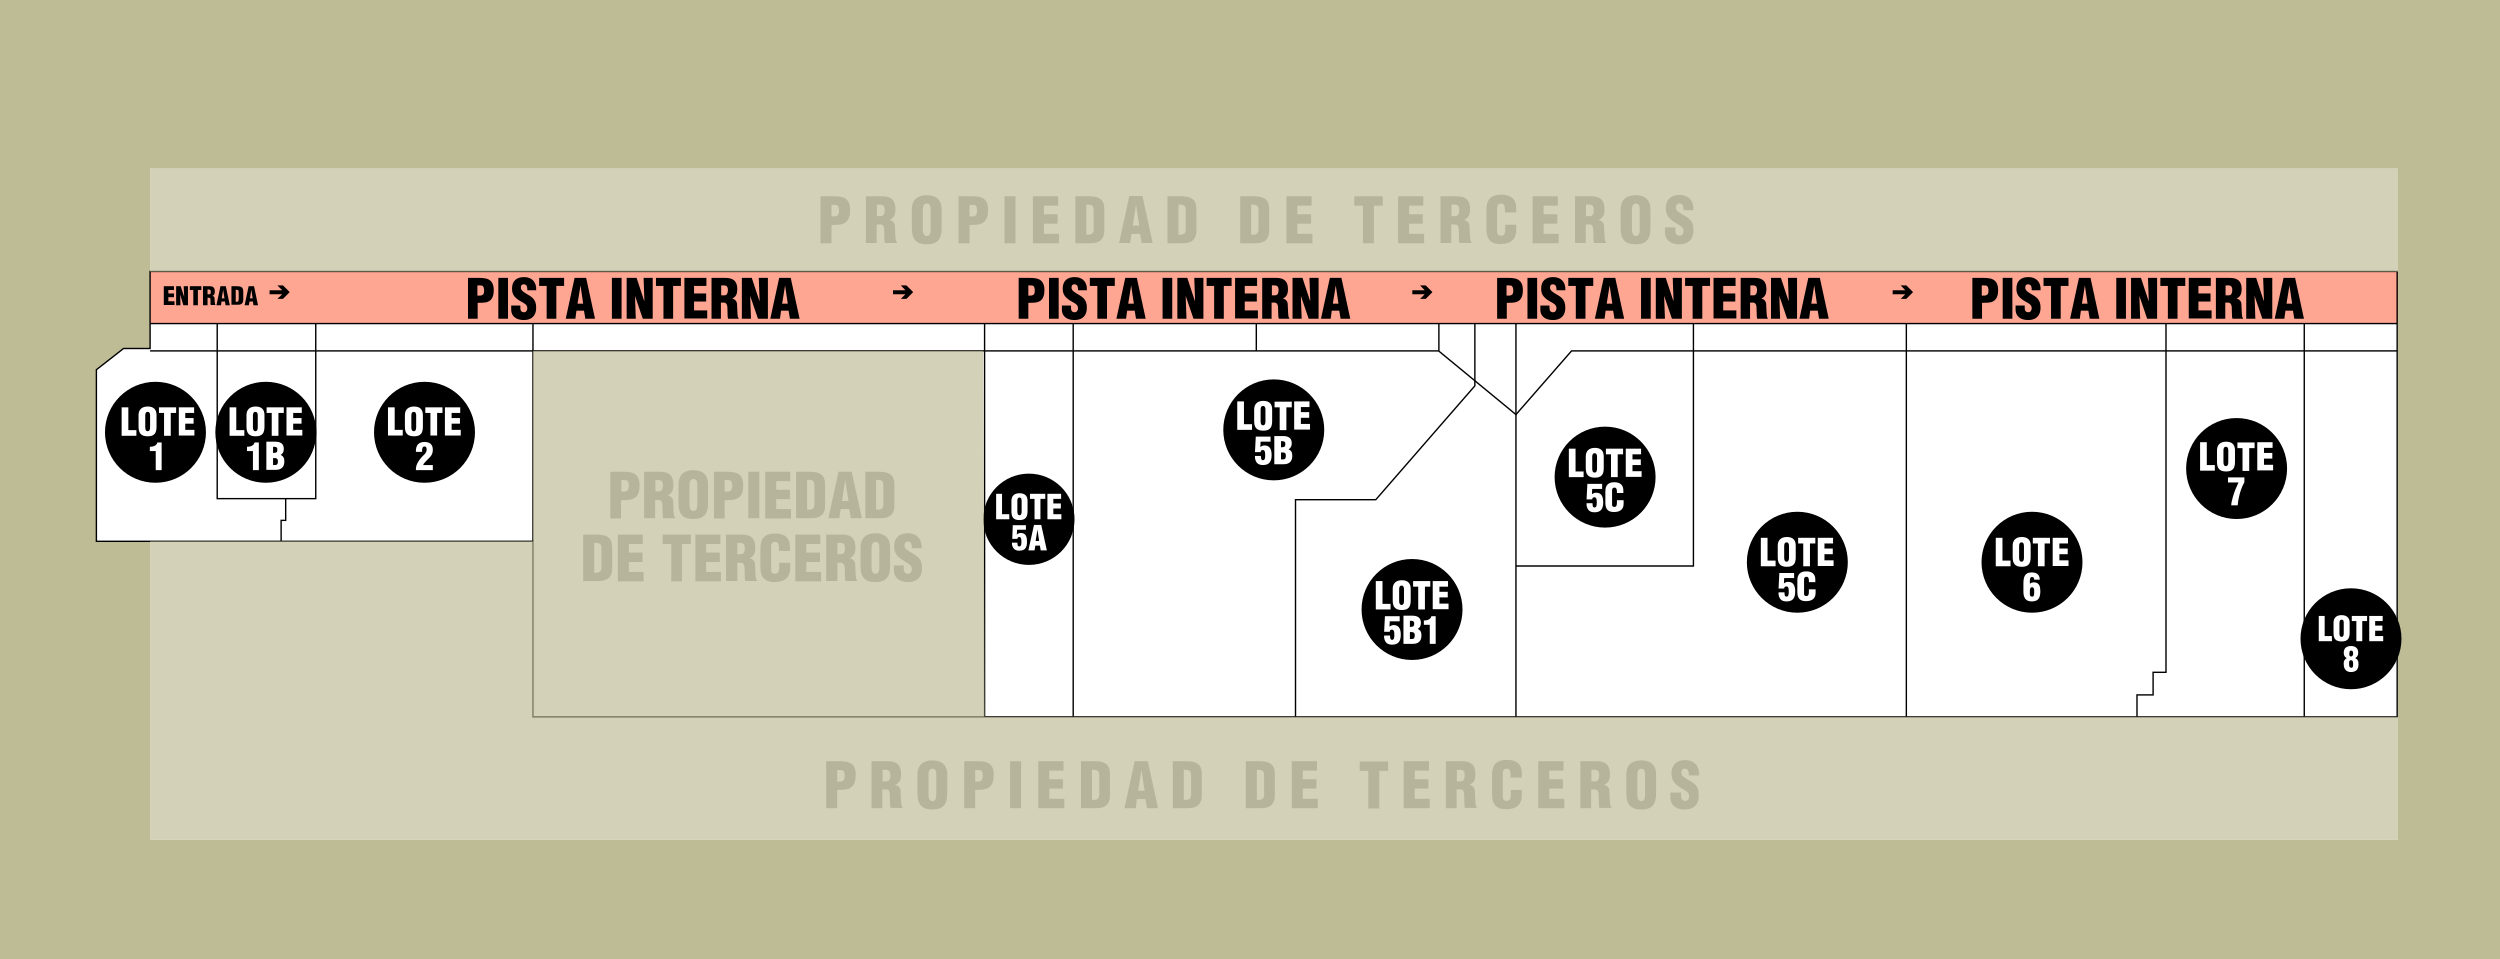 <svg xmlns="http://www.w3.org/2000/svg" xml:space="preserve" id="Capa_1" x="0" y="0" style="enable-background:new 0 0 931.1 357.2" version="1.1" viewBox="0 0 931.1 357.2"><style>.st1{fill:#fff}.st4{fill:none;stroke:#000;stroke-width:.525;stroke-miterlimit:10}.st5{opacity:.67;fill:#bdbc95}</style><path d="M0 0h931.1v357.2H0z" style="fill:#bdbc95"/><path d="M55.9 62.8v67H46l-10.1 7.9v63.9h20v111.2h837.2v-250z" class="st1"/><path d="M55.9 101.1h837.2v19.3H55.9z" style="opacity:.77;fill:#ff8c72"/><path d="M305.6 90.5V73.1h4.9c1.6 0 3.9.1 5 1.4 1 1.1 1.1 2.4 1.1 3.8 0 1.9-.4 4-2.3 4.9-1.4.7-3.1.5-4.6.6v6.8h-4.1zm4.1-9.9c.8 0 1.7.1 2.3-.4.4-.5.5-1.2.5-1.8 0-.7-.1-1.7-.8-2-.4-.1-1-.1-1.6-.1h-.4v4.3zm16.9 9.9h-4.1V73.1h6c3.4 0 5 1.4 5 4.8 0 1.9-.4 3.2-2.2 4 1.1.3 2 1 2 2.3.1 1.4.1 4.4.4 5.5.1.2.2.4.4.6v.2h-4.5c-.1-.3-.2-.7-.2-1-.1-1.5 0-3-.1-4.1-.1-1.1-.4-1.8-1.4-1.8h-1.4v6.9zm0-10h1.4c1.2 0 1.5-1.1 1.5-2.2 0-2.1-.9-2.2-2.9-2.1v4.3zm24.1 4.5c0 3.9-1.4 6-5.5 6s-5.6-2-5.6-6v-7.1c0-3.4 2-5.2 5.6-5.2 3.6 0 5.5 1.9 5.5 5.2V85zm-4.1-6.8c0-1.1-.1-2.4-1.4-2.4-1.3 0-1.5 1.3-1.5 2.4v7.2c0 1 .2 2.5 1.5 2.5s1.4-1.5 1.4-2.5v-7.2zM357 90.5V73.1h4.9c1.6 0 3.9.1 5 1.4 1 1.1 1.1 2.4 1.1 3.8 0 1.9-.4 4-2.3 4.9-1.4.7-3.1.5-4.6.6v6.8H357zm4.1-9.9c.8 0 1.7.1 2.3-.4.4-.5.5-1.2.5-1.8 0-.7-.1-1.7-.8-2-.4-.1-1-.1-1.6-.1h-.4v4.3zm13 9.9V73.1h4.1v17.5h-4.1zm10.6 0V73.1h9.4v3.5h-5.3v3.2h5.1v3.5h-5.1v3.8h5.6v3.5h-9.7zm15.8 0V73.1h4.4c1.5 0 3.3 0 4.6.8 1.6.9 1.8 2.6 1.8 4.3V86c0 1.7-.6 3-1.7 3.8-1.1.7-2.4.8-3.6.8h-5.5zm4.1-3.1c2.7.2 2.8-.9 2.7-3.3v-5.7c0-2-.7-2.2-2.7-2.2v11.2zm12.2 3.1 3.8-17.5h4.9l3.8 17.5h-4.1l-.6-3.4h-3.2l-.5 3.4h-4.1zm6.3-14.3-1.2 7.8h2.4l-1.2-7.8zm11.7 14.3V73.1h4.4c1.5 0 3.3 0 4.6.8 1.6.9 1.8 2.6 1.8 4.3V86c0 1.7-.6 3-1.7 3.8-1.1.7-2.4.8-3.6.8h-5.5zm4.1-3.1c2.7.2 2.8-.9 2.7-3.3v-5.7c0-2-.7-2.2-2.7-2.2v11.2zm23 3.1V73.1h4.4c1.5 0 3.3 0 4.6.8 1.6.9 1.8 2.6 1.8 4.3V86c0 1.7-.6 3-1.7 3.8-1.1.7-2.4.8-3.6.8h-5.5zm4.1-3.1c2.7.2 2.8-.9 2.7-3.3v-5.7c0-2-.7-2.2-2.7-2.2v11.2zm13.1 3.1V73.1h9.4v3.5h-5.3v3.2h5.1v3.5h-5.1v3.8h5.6v3.5h-9.7zm25.2-17.4H515v3.5h-3.3v14h-4.1v-14h-3.2v-3.5zm16.4 17.4V73.1h9.4v3.5h-5.3v3.2h5.1v3.5h-5.1v3.8h5.6v3.5h-9.7zm19.9 0h-4.1V73.1h6c3.4 0 5 1.4 5 4.8 0 1.9-.4 3.2-2.2 4 1.1.3 2 1 2 2.3.1 1.4.1 4.4.4 5.5.1.2.2.4.4.6v.2h-4.5c-.1-.3-.2-.7-.2-1-.1-1.5 0-3-.1-4.1-.1-1.1-.4-1.8-1.4-1.8h-1.4v6.9zm0-10h1.4c1.2 0 1.5-1.1 1.5-2.2 0-2.1-.9-2.2-2.9-2.1v4.3zm19.9-1.3v-1.1c0-1.5-.5-2.3-1.3-2.3-1.3 0-1.6.7-1.6 1.8v8.6c0 1 .4 1.6 1.5 1.6 1.4 0 1.5-1.4 1.5-2.5v-1.6h4.1v2.1c0 3-1.7 5.1-5.9 5.1-3.8 0-5.2-2-5.2-5.6v-7.2c0-3.8 1.7-5.6 5.5-5.6 3.5 0 5.6 1.5 5.6 5.1v1.5h-4.2zm10.3 11.3V73.1h9.4v3.5h-5.3v3.2h5.1v3.5h-5.1v3.8h5.6v3.5h-9.7zm19.9 0h-4.1V73.1h6c3.4 0 5 1.4 5 4.8 0 1.9-.4 3.2-2.2 4 1.1.3 2 1 2 2.3.1 1.4.1 4.4.4 5.5.1.2.2.4.4.6v.2h-4.5c-.1-.3-.2-.7-.2-1-.1-1.5 0-3-.1-4.1-.1-1.1-.4-1.8-1.4-1.8h-1.4v6.9zm0-10h1.4c1.2 0 1.5-1.1 1.5-2.2 0-2.1-.9-2.2-2.9-2.1v4.3zm24 4.5c0 3.9-1.4 6-5.5 6s-5.6-2-5.6-6v-7.1c0-3.4 2-5.2 5.6-5.2 3.6 0 5.5 1.9 5.5 5.2V85zm-4-6.8c0-1.1-.1-2.4-1.4-2.4-1.3 0-1.5 1.3-1.5 2.4v7.2c0 1 .2 2.5 1.5 2.5s1.4-1.5 1.4-2.5v-7.2zm13.3 6.5v1.2c0 1 .3 1.9 1.6 1.9 1 0 1.4-.9 1.4-1.7 0-1.5-1.2-2-2.3-2.7-1.3-.7-2.3-1.4-3.1-2.3-.7-.9-1.2-2-1.2-3.5 0-3.3 2-5 5.1-5 3.6 0 5.4 2.4 5.2 5.7H627c0-1 0-2.4-1.4-2.5-.8-.1-1.3.4-1.4 1.2-.1 1 .4 1.6 1.2 2.1 1.5 1 2.9 1.6 3.8 2.5 1 .9 1.5 2 1.5 4.2 0 3.4-1.9 5.2-5.3 5.2-3.7 0-5.3-2.1-5.3-4.4v-1.9h3.9zM307.7 301v-17.5h4.9c1.6 0 3.9.1 5 1.4 1 1.1 1.1 2.4 1.1 3.8 0 1.9-.4 4-2.3 4.9-1.4.7-3.1.5-4.6.6v6.8h-4.1zm4.1-9.9c.8 0 1.7.1 2.3-.4.4-.5.5-1.2.5-1.8 0-.7-.1-1.7-.8-2-.4-.1-1-.1-1.6-.1h-.4v4.3zm16.9 9.9h-4.1v-17.5h6c3.4 0 5 1.4 5 4.8 0 1.9-.4 3.2-2.2 4 1.1.3 2 1 2 2.3.1 1.4.1 4.4.4 5.5.1.2.2.4.4.6v.2h-4.5c-.1-.3-.2-.7-.2-1-.1-1.5 0-3-.1-4.1s-.4-1.8-1.4-1.8h-1.4v7zm0-10h1.4c1.2 0 1.5-1.1 1.5-2.2 0-2.1-.9-2.2-2.9-2.1v4.3zm24.1 4.5c0 3.9-1.4 6-5.5 6s-5.6-2-5.6-6v-7.1c0-3.4 2-5.2 5.6-5.2 3.6 0 5.5 1.9 5.5 5.2v7.1zm-4.1-6.8c0-1.1-.1-2.4-1.4-2.4-1.3 0-1.5 1.3-1.5 2.4v7.2c0 1 .2 2.5 1.5 2.5s1.4-1.5 1.4-2.5v-7.2zm10.4 12.3v-17.5h4.9c1.6 0 3.9.1 5 1.4 1 1.1 1.1 2.4 1.1 3.8 0 1.9-.4 4-2.3 4.9-1.4.7-3.1.5-4.6.6v6.8h-4.1zm4.1-9.9c.8 0 1.7.1 2.3-.4.4-.5.5-1.2.5-1.8 0-.7-.1-1.7-.8-2-.4-.1-1-.1-1.6-.1h-.4v4.3zm13 9.9v-17.5h4.1V301h-4.1zm10.5 0v-17.5h9.4v3.5h-5.3v3.2h5.1v3.5h-5.1v3.8h5.6v3.5h-9.7zm15.9 0v-17.5h4.4c1.5 0 3.3 0 4.6.8 1.6.9 1.8 2.6 1.8 4.3v7.8c0 1.7-.6 3-1.7 3.8-1.1.7-2.4.8-3.6.8h-5.5zm4.1-3.1c2.7.2 2.8-.9 2.7-3.3v-5.7c0-2-.7-2.2-2.7-2.2v11.2zm12.1 3.1 3.8-17.5h4.9l3.8 17.5h-4.1l-.6-3.4h-3.2l-.4 3.4h-4.2zm6.3-14.3-1.2 7.8h2.4l-1.2-7.8zm11.7 14.3v-17.5h4.4c1.5 0 3.3 0 4.6.8 1.6.9 1.8 2.6 1.8 4.3v7.8c0 1.7-.6 3-1.7 3.8-1.1.7-2.4.8-3.6.8h-5.5zm4.1-3.1c2.7.2 2.8-.9 2.7-3.3v-5.7c0-2-.7-2.2-2.7-2.2v11.2zM464 301v-17.5h4.4c1.5 0 3.3 0 4.6.8 1.6.9 1.8 2.6 1.8 4.3v7.8c0 1.7-.6 3-1.7 3.8-1.1.7-2.4.8-3.6.8H464zm4.1-3.1c2.7.2 2.8-.9 2.7-3.3v-5.7c0-2-.7-2.2-2.7-2.2v11.2zm13 3.1v-17.5h9.4v3.5h-5.3v3.2h5.1v3.5h-5.1v3.8h5.6v3.5h-9.7zm25.3-17.4H517v3.5h-3.3v14h-4.1v-14h-3.2v-3.5zm16.4 17.4v-17.5h9.4v3.5h-5.3v3.2h5.1v3.5h-5.1v3.8h5.6v3.5h-9.7zm19.8 0h-4.1v-17.5h6c3.4 0 5 1.4 5 4.8 0 1.9-.4 3.2-2.2 4 1.1.3 2 1 2 2.3.1 1.4.1 4.4.4 5.5.1.2.2.4.4.6v.2h-4.5c-.1-.3-.2-.7-.2-1-.1-1.5 0-3-.1-4.1-.1-1.1-.4-1.8-1.4-1.8h-1.4v7zm0-10h1.4c1.2 0 1.5-1.1 1.5-2.2 0-2.1-.9-2.2-2.9-2.1v4.3zm20-1.3v-1.1c0-1.5-.5-2.3-1.3-2.3-1.3 0-1.6.7-1.6 1.8v8.6c0 1 .4 1.6 1.5 1.6 1.4 0 1.5-1.4 1.5-2.5v-1.6h4.1v2.1c0 3-1.7 5.1-5.9 5.1-3.8 0-5.2-2-5.2-5.6v-7.2c0-3.8 1.7-5.6 5.5-5.6 3.5 0 5.6 1.5 5.6 5.1v1.5h-4.2zm10.3 11.3v-17.5h9.4v3.5H577v3.2h5.1v3.5H577v3.8h5.6v3.5h-9.7zm19.8 0h-4.1v-17.5h6c3.4 0 5 1.4 5 4.8 0 1.9-.4 3.2-2.2 4 1.1.3 2 1 2 2.3.1 1.4.1 4.4.4 5.5.1.2.2.4.4.6v.2h-4.5c-.1-.3-.2-.7-.2-1-.1-1.5 0-3-.1-4.1-.1-1.1-.4-1.8-1.4-1.8h-1.4v7zm0-10h1.4c1.2 0 1.5-1.1 1.5-2.2 0-2.1-.9-2.2-2.9-2.1v4.3zm24.1 4.5c0 3.9-1.4 6-5.5 6s-5.6-2-5.6-6v-7.1c0-3.4 2-5.2 5.6-5.2s5.5 1.9 5.5 5.2v7.1zm-4.1-6.8c0-1.1-.1-2.4-1.4-2.4-1.3 0-1.5 1.3-1.5 2.4v7.2c0 1 .2 2.5 1.5 2.5s1.4-1.5 1.4-2.5v-7.2zm13.4 6.5v1.2c0 1 .3 1.9 1.6 1.9 1 0 1.4-.9 1.4-1.7 0-1.5-1.2-2-2.3-2.7-1.3-.7-2.3-1.4-3.1-2.3-.7-.9-1.2-2-1.2-3.5 0-3.3 2-5 5.1-5 3.6 0 5.4 2.4 5.2 5.7H629c0-1 0-2.4-1.4-2.5-.8-.1-1.3.4-1.4 1.2-.1 1 .4 1.6 1.2 2.1 1.5 1 2.9 1.6 3.8 2.5 1 .9 1.5 2 1.5 4.2 0 3.4-1.9 5.2-5.3 5.2-3.7 0-5.3-2.1-5.3-4.4v-1.9h4zM227.3 193v-17.3h4.8c1.6 0 3.8.1 5 1.4.9 1.1 1.1 2.4 1.1 3.8 0 1.9-.4 4-2.3 4.8-1.4.7-3.1.5-4.6.6v6.8h-4zm4.1-9.9c.8 0 1.6.1 2.3-.4.4-.5.5-1.2.5-1.8 0-.7-.1-1.7-.8-2-.4-.1-.9-.1-1.6-.1h-.4v4.3zM244 193h-4.1v-17.3h5.9c3.3 0 5 1.3 5 4.8 0 1.8-.4 3.2-2.1 4 1.1.3 1.9 1 2 2.2.1 1.4.1 4.4.4 5.5.1.2.2.4.4.6v.2H247c-.1-.3-.2-.6-.2-1-.1-1.5 0-3-.1-4-.1-1.1-.4-1.8-1.4-1.8H244v6.8zm0-10h1.4c1.2 0 1.5-1.1 1.5-2.1 0-2.1-.9-2.2-2.8-2.1v4.2zm19.7 4.4c0 3.9-1.4 5.9-5.5 5.9s-5.5-2-5.5-5.9v-7.1c0-3.3 2-5.2 5.5-5.2 3.6 0 5.5 1.8 5.5 5.2v7.1zm-4-6.7c0-1.1-.1-2.3-1.4-2.3-1.3 0-1.5 1.3-1.5 2.3v7.1c0 1 .2 2.5 1.5 2.5s1.4-1.5 1.4-2.5v-7.1zm6.2 12.3v-17.3h4.8c1.6 0 3.8.1 5 1.4.9 1.1 1.1 2.4 1.1 3.8 0 1.9-.4 4-2.3 4.8-1.4.7-3.1.5-4.6.6v6.8h-4zm4-9.9c.8 0 1.6.1 2.3-.4.4-.5.5-1.2.5-1.8 0-.7-.1-1.7-.8-2-.4-.1-.9-.1-1.6-.1h-.4v4.3zm8.8 9.9v-17.3h4.1V193h-4.1zm6.3 0v-17.3h9.3v3.5h-5.2v3.2h5.1v3.5h-5.1v3.7h5.5v3.5H285zm11.5 0v-17.3h4.4c1.5 0 3.3 0 4.6.8 1.6.9 1.8 2.6 1.8 4.3v7.7c0 1.7-.6 3-1.7 3.7-1.1.7-2.4.8-3.6.8h-5.5zm4.1-3.2c2.7.2 2.8-.9 2.7-3.2v-5.7c0-2-.7-2.2-2.7-2.2v11.1zm7.9 3.2 3.8-17.3h4.9L321 193h-4.1l-.6-3.4h-3.2l-.5 3.4h-4.1zm6.3-14.2-1.2 7.8h2.4l-1.2-7.8zm7.5 14.2v-17.3h4.4c1.5 0 3.3 0 4.6.8 1.6.9 1.8 2.6 1.8 4.3v7.7c0 1.7-.6 3-1.7 3.7-1.1.7-2.4.8-3.6.8h-5.5zm4-3.2c2.7.2 2.8-.9 2.7-3.2v-5.7c0-2-.7-2.2-2.7-2.2v11.1zm-109.1 26.6v-17.3h4.4c1.5 0 3.3 0 4.6.8 1.6.9 1.8 2.6 1.8 4.3v7.7c0 1.7-.6 3-1.7 3.7-1.1.7-2.4.8-3.6.8h-5.5zm4.1-3.1c2.7.2 2.8-.9 2.7-3.2v-5.7c0-2-.7-2.2-2.7-2.2v11.1zm8.8 3.1v-17.3h9.3v3.5h-5.2v3.2h5.1v3.5h-5.1v3.7h5.5v3.5h-9.6zm16.7-17.3h10.5v3.5H254v13.9h-4v-13.9h-3.2v-3.5zm12.2 17.3v-17.3h9.3v3.5H263v3.2h5.1v3.5H263v3.7h5.5v3.5H259zm15.5 0h-4.1v-17.3h5.9c3.3 0 5 1.3 5 4.8 0 1.8-.4 3.2-2.1 4 1.1.3 1.9 1 2 2.2.1 1.4.1 4.4.4 5.5.1.2.2.4.4.6v.2h-4.4c-.1-.3-.2-.6-.2-1-.1-1.5 0-3-.1-4-.1-1.1-.4-1.8-1.4-1.8h-1.3v6.8zm0-10h1.4c1.2 0 1.5-1.1 1.5-2.1 0-2.1-.9-2.2-2.8-2.1v4.2zm15.6-1.3V204c0-1.5-.5-2.2-1.3-2.2-1.3 0-1.6.7-1.6 1.8v8.6c0 1 .4 1.5 1.5 1.5 1.4 0 1.5-1.4 1.5-2.5v-1.6h4.1v2.1c0 3-1.7 5.1-5.9 5.1-3.7 0-5.2-2-5.2-5.5v-7.1c0-3.8 1.7-5.5 5.5-5.5 3.5 0 5.5 1.5 5.5 5v1.5h-4.1zm6.1 11.3v-17.3h9.3v3.5h-5.2v3.2h5.1v3.5h-5.1v3.7h5.5v3.5h-9.6zm15.6 0h-4.1v-17.3h5.9c3.3 0 5 1.3 5 4.8 0 1.8-.4 3.2-2.1 4 1.1.3 1.9 1 2 2.2.1 1.4.1 4.4.4 5.5.1.2.2.4.4.6v.2h-4.4c-.1-.3-.2-.6-.2-1-.1-1.5 0-3-.1-4-.1-1.1-.4-1.8-1.4-1.8h-1.3v6.8zm0-10h1.4c1.2 0 1.5-1.1 1.5-2.1 0-2.1-.9-2.2-2.8-2.1v4.2zm19.7 4.5c0 3.9-1.4 5.9-5.5 5.9s-5.5-2-5.5-5.9v-7.1c0-3.3 2-5.2 5.5-5.2s5.5 1.8 5.5 5.2v7.1zm-4-6.8c0-1.1-.1-2.3-1.4-2.3-1.3 0-1.5 1.3-1.5 2.3v7.1c0 1 .2 2.5 1.5 2.5s1.4-1.5 1.4-2.5v-7.1zm9.1 6.5v1.2c0 1 .3 1.9 1.6 1.9.9 0 1.4-.9 1.4-1.7 0-1.5-1.2-2-2.3-2.7-1.2-.7-2.3-1.4-3.1-2.3-.7-.9-1.2-1.9-1.2-3.5 0-3.3 2-4.9 5.1-4.9 3.5 0 5.3 2.4 5.2 5.6h-3.7c0-1 0-2.4-1.3-2.5-.8-.1-1.3.4-1.4 1.2-.1 1 .4 1.6 1.2 2.1 1.5 1 2.8 1.6 3.8 2.5.9.9 1.5 2 1.5 4.1 0 3.3-1.8 5.2-5.2 5.2-3.7 0-5.3-2.1-5.3-4.4v-1.8h3.7z" style="fill:#a8a8a8"/><path d="M61 113.7v-7.1h3.8v1.4h-2.1v1.3h2.1v1.4h-2.1v1.5H65v1.4h-4zm6.1-4 .1 4h-1.6v-7.1h1.7l1.3 4-.2-4H70v7.1h-1.7l-1.2-4zm3.6-3.1H75v1.4h-1.3v5.7H72V108h-1.3v-1.4zm6.6 7.1h-1.7v-7.1H78c1.4 0 2 .5 2 2 0 .8-.2 1.3-.9 1.6.5.1.8.4.8.9 0 .6.1 1.8.2 2.2 0 .1.1.2.2.2v.1h-1.8c0-.1-.1-.3-.1-.4v-1.6c0-.4-.2-.7-.6-.7h-.5v2.8zm0-4.1h.6c.5 0 .6-.4.6-.9 0-.8-.3-.9-1.2-.9v1.8zm3.3 4.1 1.5-7.1h2l1.5 7.1H84l-.2-1.4h-1.3l-.2 1.4h-1.7zm2.5-5.8-.5 3.2h1l-.5-3.2zm3.1 5.8v-7.1H88c.6 0 1.3 0 1.9.3.6.4.7 1.1.7 1.7v3.1c0 .7-.2 1.2-.7 1.5-.4.3-1 .3-1.5.3h-2.2zm1.6-1.3c1.1.1 1.1-.4 1.1-1.3v-2.3c0-.8-.3-.9-1.1-.9v4.5zm3.3 1.3 1.5-7.1h2l1.5 7.1h-1.7l-.2-1.4h-1.3l-.2 1.4h-1.6zm2.5-5.8-.5 3.2h1l-.5-3.2zm80.7 10.8v-15.2h4.2c1.4 0 3.4.1 4.4 1.3.8.9 1 2.1 1 3.3 0 1.6-.4 3.5-2 4.2-1.2.6-2.7.4-4 .5v5.9h-3.6zm3.6-8.6c.7 0 1.4.1 2-.4.4-.4.4-1 .4-1.5 0-.6-.1-1.5-.7-1.8-.3-.1-.8-.1-1.4-.1h-.4v3.8zm7.7 8.6v-15.2h3.6v15.2h-3.6zm8.2-5.1v1.1c0 .9.3 1.6 1.4 1.6.8 0 1.2-.8 1.2-1.5 0-1.3-1.1-1.8-2-2.3-1.1-.6-2-1.2-2.7-2-.7-.8-1-1.7-1-3 0-2.9 1.7-4.3 4.5-4.3 3.1 0 4.7 2.1 4.5 4.9h-3.3c0-.9 0-2.1-1.2-2.2-.7-.1-1.2.3-1.2 1-.1.9.4 1.4 1.1 1.9 1.3.9 2.5 1.4 3.3 2.2.8.8 1.3 1.8 1.3 3.6 0 2.9-1.6 4.6-4.6 4.6-3.3 0-4.7-1.8-4.7-3.8v-1.6h3.4zm7-10.1h9.3v3h-2.9v12.2h-3.6v-12.2h-2.8v-3zm9.9 15.2 3.3-15.2h4.3l3.3 15.2H218l-.5-3h-2.8l-.4 3h-3.6zm5.5-12.4-1.1 6.8h2.1l-1-6.8zm11.7 12.4v-15.2h3.6v15.2h-3.6zm8.6-8.5.3 8.5h-3.4v-15.2h3.7l2.8 8.5h.1l-.3-8.5h3.4v15.2h-3.7l-2.9-8.5zm7.8-6.7h9.3v3h-2.9v12.2h-3.6v-12.2h-2.8v-3zm10.6 15.2v-15.2h8.2v3h-4.6v2.8h4.5v3h-4.5v3.3h4.9v3h-8.5zm13.7 0H265v-15.2h5.2c2.9 0 4.4 1.2 4.4 4.2 0 1.6-.4 2.8-1.9 3.5 1 .2 1.7.9 1.8 2 .1 1.2.1 3.8.3 4.8.1.2.2.4.3.5v.2h-3.9c-.1-.3-.2-.6-.2-.9-.1-1.3 0-2.6-.1-3.5-.1-.9-.4-1.5-1.2-1.6h-1.2v6zm0-8.7h1.2c1 0 1.3-1 1.3-1.9 0-1.8-.8-1.9-2.5-1.8v3.7zm10.8.2.3 8.5h-3.4v-15.2h3.7l2.8 8.5h.1l-.3-8.5h3.4v15.2h-3.7l-2.9-8.5zm7.5 8.5 3.3-15.2h4.3l3.3 15.2h-3.6l-.5-3h-2.8l-.4 3h-3.6zm5.5-12.4-1.1 6.8h2.1l-1-6.8zm87 12.4v-15.2h4.2c1.4 0 3.4.1 4.4 1.3.8.9 1 2.1 1 3.3 0 1.6-.4 3.5-2 4.2-1.2.6-2.7.4-4 .5v5.9h-3.6zm3.6-8.6c.7 0 1.4.1 2-.4.4-.4.4-1 .4-1.5 0-.6-.1-1.5-.7-1.8-.3-.1-.8-.1-1.4-.1h-.3v3.8zm7.7 8.6v-15.2h3.6v15.2h-3.6zm8.2-5.1v1.1c0 .9.3 1.6 1.4 1.6.8 0 1.2-.8 1.2-1.5 0-1.3-1.1-1.8-2-2.3-1.1-.6-2-1.2-2.7-2-.7-.8-1-1.7-1-3 0-2.9 1.7-4.3 4.5-4.3 3.1 0 4.7 2.1 4.5 4.9h-3.3c0-.9 0-2.1-1.2-2.2-.7-.1-1.2.3-1.2 1-.1.9.4 1.4 1.1 1.9 1.3.9 2.5 1.4 3.3 2.2.8.8 1.3 1.8 1.3 3.6 0 2.9-1.6 4.6-4.6 4.6-3.3 0-4.7-1.8-4.7-3.8v-1.6h3.4zm7-10.1h9.3v3h-2.9v12.2h-3.6v-12.2h-2.8v-3zm9.9 15.2 3.3-15.2h4.3l3.3 15.2h-3.6l-.5-3h-2.8l-.4 3h-3.6zm5.5-12.4-1.1 6.8h2.1l-1-6.8zm11.7 12.4v-15.2h3.6v15.2H433zm8.6-8.5.3 8.5h-3.4v-15.2h3.7l2.8 8.5h.1l-.3-8.5h3.4v15.2h-3.7l-2.9-8.5zm7.8-6.7h9.3v3h-2.9v12.2h-3.6v-12.2h-2.8v-3zm10.6 15.2v-15.2h8.2v3h-4.6v2.8h4.5v3h-4.5v3.3h4.9v3H460zm13.7 0h-3.6v-15.2h5.2c2.9 0 4.4 1.2 4.4 4.2 0 1.6-.4 2.8-1.9 3.5 1 .2 1.7.9 1.8 2 .1 1.2.1 3.8.3 4.8.1.2.2.4.3.5v.2h-3.9c-.1-.3-.2-.6-.2-.9-.1-1.3 0-2.6-.1-3.5-.1-.9-.4-1.5-1.2-1.6h-1.2v6zm0-8.7h1.2c1 0 1.3-1 1.3-1.9 0-1.8-.8-1.9-2.5-1.8v3.7zm10.8.2.3 8.5h-3.4v-15.2h3.7l2.8 8.5h.1l-.3-8.5h3.4v15.2h-3.7l-2.9-8.5zm7.5 8.5 3.3-15.2h4.3l3.3 15.2h-3.6l-.5-3H496l-.4 3H492zm5.5-12.4-1.1 6.8h2.1l-1-6.8zm60.1 12.4v-15.2h4.2c1.4 0 3.4.1 4.4 1.3.8.9 1 2.1 1 3.3 0 1.6-.4 3.5-2 4.2-1.2.6-2.7.4-4 .5v5.9h-3.6zm3.6-8.6c.7 0 1.4.1 2-.4.4-.4.4-1 .4-1.5 0-.6-.1-1.5-.7-1.8-.3-.1-.8-.1-1.4-.1h-.4v3.8zm7.7 8.6v-15.2h3.6v15.2h-3.6zm8.2-5.1v1.1c0 .9.3 1.6 1.4 1.6.8 0 1.2-.8 1.2-1.5 0-1.3-1.1-1.8-2-2.3-1.1-.6-2-1.2-2.7-2-.7-.8-1-1.7-1-3 0-2.9 1.7-4.3 4.5-4.3 3.1 0 4.7 2.1 4.5 4.9h-3.3c0-.9 0-2.1-1.2-2.2-.7-.1-1.2.3-1.2 1-.1.9.4 1.4 1.1 1.9 1.3.9 2.5 1.4 3.3 2.2.8.8 1.3 1.8 1.3 3.6 0 2.9-1.6 4.6-4.6 4.6-3.3 0-4.7-1.8-4.7-3.8v-1.6h3.4zm7-10.1h9.3v3h-2.9v12.2h-3.6v-12.2h-2.8v-3zm9.9 15.2 3.3-15.2h4.3l3.3 15.2h-3.6l-.5-3H598l-.4 3H594zm5.5-12.4-1.1 6.8h2.1l-1-6.8zm11.7 12.4v-15.2h3.6v15.2h-3.6zm8.6-8.5.3 8.5h-3.4v-15.2h3.7l2.8 8.5h.1l-.3-8.5h3.4v15.2h-3.7l-2.9-8.5zm7.8-6.7h9.3v3H634v12.2h-3.6v-12.2h-2.8v-3zm10.6 15.2v-15.2h8.2v3h-4.6v2.8h4.5v3h-4.5v3.3h4.9v3h-8.5zm13.7 0h-3.6v-15.2h5.2c2.9 0 4.4 1.2 4.4 4.2 0 1.6-.4 2.8-1.9 3.5 1 .2 1.7.9 1.8 2 .1 1.2.1 3.8.3 4.8.1.2.2.4.3.5v.2h-3.9c-.1-.3-.2-.6-.2-.9-.1-1.3 0-2.6-.1-3.5-.1-.9-.4-1.5-1.2-1.6h-1.2v6zm0-8.7h1.2c1 0 1.3-1 1.3-1.9 0-1.8-.8-1.9-2.5-1.8v3.7zm10.8.2.3 8.5h-3.4v-15.2h3.7l2.8 8.5h.1l-.3-8.5h3.4v15.2h-3.7l-2.9-8.5zm7.5 8.5 3.3-15.2h4.3l3.3 15.2h-3.6l-.5-3h-2.8l-.4 3h-3.6zm5.5-12.4-1.1 6.8h2.1l-1-6.8zm58.9 12.4v-15.2h4.2c1.4 0 3.4.1 4.4 1.3.8.9 1 2.1 1 3.3 0 1.6-.4 3.5-2 4.2-1.2.6-2.7.4-4 .5v5.9h-3.6zm3.6-8.6c.7 0 1.4.1 2-.4.4-.4.4-1 .4-1.5 0-.6-.1-1.5-.7-1.8-.3-.1-.8-.1-1.4-.1h-.4v3.8zm7.7 8.6v-15.2h3.6v15.2h-3.6zm8.2-5.1v1.1c0 .9.3 1.6 1.4 1.6.8 0 1.2-.8 1.2-1.5 0-1.3-1.1-1.8-2-2.3-1.1-.6-2-1.2-2.7-2-.7-.8-1-1.7-1-3 0-2.9 1.7-4.3 4.5-4.3 3.1 0 4.7 2.1 4.5 4.9h-3.3c0-.9 0-2.1-1.2-2.2-.7-.1-1.2.3-1.2 1-.1.9.4 1.4 1.1 1.9 1.3.9 2.5 1.4 3.3 2.2.8.8 1.3 1.8 1.3 3.6 0 2.9-1.6 4.6-4.6 4.6-3.3 0-4.7-1.8-4.7-3.8v-1.6h3.4zm7-10.1h9.3v3h-2.9v12.2h-3.6v-12.2h-2.8v-3zm9.9 15.2 3.3-15.2h4.3l3.3 15.2h-3.6l-.5-3H775l-.4 3H771zm5.5-12.4-1.1 6.8h2.1l-1-6.8zm11.7 12.4v-15.2h3.6v15.2h-3.6zm8.6-8.5.3 8.5h-3.4v-15.2h3.7l2.8 8.5h.1l-.3-8.5h3.4v15.2h-3.7l-2.9-8.5zm7.8-6.7h9.3v3H811v12.2h-3.6v-12.2h-2.8v-3zm10.6 15.2v-15.2h8.2v3h-4.6v2.8h4.5v3h-4.5v3.3h4.9v3h-8.5zm13.7 0h-3.6v-15.2h5.2c2.9 0 4.4 1.2 4.4 4.2 0 1.6-.4 2.8-1.9 3.5 1 .2 1.7.9 1.8 2 .1 1.2.1 3.8.3 4.8.1.2.2.4.3.5v.2h-3.9c-.1-.3-.2-.6-.2-.9-.1-1.3 0-2.6-.1-3.5-.1-.9-.4-1.5-1.2-1.6h-1.2v6zm0-8.7h1.2c1 0 1.3-1 1.3-1.9 0-1.8-.8-1.9-2.5-1.8v3.7zm10.8.2.3 8.5h-3.4v-15.2h3.7l2.8 8.5h.1l-.3-8.5h3.4v15.2h-3.7l-2.9-8.5zm7.5 8.5 3.3-15.2h4.3l3.3 15.2h-3.6l-.5-3h-2.8l-.4 3h-3.6zm5.5-12.4-1.1 6.8h2.1l-1-6.8z"/><path d="M35.9 201.6v-63.9l10.1-7.9h9.9v-28.7h836.9V267H198.5v-65.4zm20-81.1h836.9m-836.9 0h836.9" class="st4"/><path d="M80.9 120.5v65.2h36.7v-65.2m80.9 81.1v-81.1m168.2 0V267m33 0V120.5m164.9 0V267m66.1-146.5v90.3h-66.1M710 120.5V267m96.7-146.5v129.9h-4.8v8.4h-6v8.2" class="st4"/><path d="M55.9 130.7h479.9l28.8 23.7 20.7-23.7h307.5m-34.6-10.2V267M467.9 120.5v10.2m68-10.2v10.2" class="st4"/><path d="M549.3 120.5v23.2l-36.9 42.4h-29.9V267m-376.1-81.3v8.1h-1.7v7.8" class="st4"/><path d="M105.4 106.3h-2.1l1.8 1.8h-4.7v1.5h4.7l-1.8 1.7h2.1l2.5-2.5zm232.2 0h-2.1l1.7 1.8h-4.6v1.5h4.6l-1.7 1.7h2.1l2.5-2.5zm193.4 0h-2.1l1.7 1.8H526v1.5h4.6l-1.7 1.7h2.1l2.5-2.5zm179 0h-2.1l1.7 1.8h-4.7v1.5h4.7l-1.7 1.7h2.1l2.5-2.5z"/><circle cx="57.9" cy="161" r="18.8"/><path d="M45.3 162.3v-10.6h2.5v8.5h3v2.1h-5.5zm13-3.4c0 2.4-.8 3.6-3.3 3.6s-3.4-1.2-3.4-3.6v-4.3c0-2 1.2-3.2 3.4-3.2s3.3 1.1 3.3 3.2v4.3zm-2.4-4.1c0-.6-.1-1.4-.9-1.4s-.9.8-.9 1.4v4.3c0 .6.1 1.5.9 1.5s.9-.9.9-1.5v-4.3zm3.3-3.1h6.4v2.1h-2v8.5h-2.5v-8.5h-1.9v-2.1zm7.4 10.6v-10.6h5.7v2.1H69v1.9h3.1v2.1H69v2.3h3.4v2.1h-5.8zM58 168h-2.2v-1.6c1.1 0 2.5-.3 2.8-1.6h1.6v10.3H58V168z" class="st1"/><circle cx="99" cy="161" r="18.8"/><path d="M85.5 162.3v-10.6H88v8.5h3v2.1h-5.5zm13-3.4c0 2.4-.8 3.6-3.3 3.6s-3.4-1.2-3.4-3.6v-4.3c0-2 1.2-3.2 3.4-3.2s3.3 1.1 3.3 3.2v4.3zm-2.5-4.1c0-.6-.1-1.4-.9-1.4s-.9.8-.9 1.4v4.3c0 .6.1 1.5.9 1.5s.9-.9.9-1.5v-4.3zm3.3-3.1h6.4v2.1h-2v8.5h-2.5v-8.5h-1.9v-2.1zm7.4 10.6v-10.6h5.7v2.1h-3.2v1.9h3.1v2.1h-3.1v2.3h3.4v2.1h-5.9zM94.2 168H92v-1.6c1.1 0 2.5-.3 2.8-1.6h1.6v10.3h-2.2V168zm5 7.1v-10.6h3.2c1.9 0 3.3.6 3.3 2.7 0 .9-.3 1.8-1.2 2.2 1.1.6 1.4 1.2 1.4 2.5 0 2.1-1.2 3.1-3.2 3.1h-3.5zm2.5-6.4c1.1-.1 1.6 0 1.6-1.3 0-1-.7-1-1.6-1v2.3zm0 4.5c1.2 0 1.8.1 1.8-1.4 0-1.2-.7-1.2-1.8-1.2v2.6z" class="st1"/><circle cx="158.1" cy="161" r="18.8"/><path d="M144.5 162.3v-10.6h2.5v8.4h3v2.1h-5.5zm13-3.4c0 2.4-.8 3.6-3.3 3.6s-3.4-1.2-3.4-3.6v-4.3c0-2 1.2-3.2 3.4-3.2s3.3 1.1 3.3 3.2v4.3zm-2.5-4.1c0-.6-.1-1.4-.9-1.4s-.9.8-.9 1.4v4.3c0 .6.1 1.5.9 1.5s.9-.9.9-1.5v-4.3zm3.4-3.1h6.4v2.1h-2v8.4h-2.5v-8.4h-1.9v-2.1zm7.3 10.6v-10.6h5.7v2.1h-3.2v1.9h3.1v2.1h-3.1v2.3h3.4v2.1h-5.9zm-10.8 6.1v-.5c0-2.1 1.1-3.3 3.2-3.3 1.9 0 3.1.9 3.1 2.9 0 1.3-.4 2.1-1.3 3l-.9.9c-.4.4-1.3 1.3-1.4 1.8h3.6v1.9h-6.3v-.4c0-1.7 1.1-3.3 2.2-4.5l1.1-1.1c.5-.6.7-1 .7-1.8 0-.5-.2-1.1-.9-1-.7 0-.8 1-.8 1.5v.5h-2.3z" class="st1"/><circle cx="383.2" cy="193.4" r="17"/><path d="M371 193.4v-9.5h2.2v7.6h2.7v1.9H371zm11.7-3c0 2.1-.7 3.3-3 3.3s-3-1.1-3-3.3v-3.9c0-1.8 1.1-2.8 3-2.8 2 0 3 1 3 2.8v3.9zm-2.2-3.8c0-.6-.1-1.3-.8-1.3-.7 0-.8.7-.8 1.3v3.9c0 .5.1 1.4.8 1.4.7 0 .8-.8.8-1.4v-3.9zm3-2.7h5.8v1.9h-1.8v7.6h-2.2v-7.6h-1.7v-1.9zm6.6 9.5v-9.5h5.1v1.9h-2.9v1.7h2.8v1.9h-2.8v2.1h3v1.9h-5.2zm-13.1 7.4.2-5.2h4.9v1.7h-3.3l-.1 1.8c.4-.4.9-.6 1.5-.6 2 0 2.3 1.7 2.3 3.3 0 2.1-.7 3.3-2.9 3.3-1.6 0-2.4-.8-2.7-2.3v-.7h2c.1.5-.1 1.4.7 1.4.8.1.8-1.1.8-1.6 0-.6.1-1.9-.8-1.9-.4 0-.7.3-.7.7H377zm6 4.2 2.1-9.5h2.7l2.1 9.5h-2.3l-.3-1.8h-1.7l-.3 1.8H383zm3.4-7.8-.7 4.3h1.3l-.6-4.3z" class="st1"/><circle cx="474.4" cy="160.1" r="18.8"/><path d="M460.8 160.1v-10.6h2.5v8.5h3v2.1h-5.5zm13-3.3c0 2.4-.8 3.6-3.3 3.6s-3.4-1.2-3.4-3.6v-4.3c0-2 1.2-3.2 3.4-3.2s3.3 1.1 3.3 3.2v4.3zm-2.5-4.2c0-.6-.1-1.4-.9-1.4s-.9.8-.9 1.4v4.3c0 .6.1 1.5.9 1.5s.9-.9.9-1.5v-4.3zm3.4-3h6.4v2.1h-2v8.5h-2.5v-8.5h-1.9v-2.1zm7.3 10.5v-10.6h5.7v2.1h-3.2v1.9h3.1v2.1h-3.1v2.3h3.4v2.1H482zm-14.6 8.3.3-5.8h5.5v1.9h-3.7l-.1 2c.5-.4 1-.6 1.6-.6 2.2 0 2.6 1.9 2.6 3.6 0 2.3-.8 3.7-3.2 3.7-1.8 0-2.7-.8-3-2.6v-.8h2.2c.1.5-.1 1.5.7 1.6.9.1.9-1.2.9-1.7 0-.7.1-2.1-.9-2.1-.5 0-.8.3-.8.8h-2.1zm7.2 4.6v-10.6h3.2c1.9 0 3.3.6 3.3 2.7 0 .9-.3 1.8-1.2 2.2 1.1.6 1.4 1.2 1.4 2.5 0 2.1-1.2 3.1-3.2 3.1h-3.5zm2.5-6.4c1.1-.1 1.6 0 1.6-1.3 0-1-.7-1-1.6-1v2.3zm0 4.5c1.2 0 1.8.1 1.8-1.4 0-1.2-.7-1.2-1.8-1.2v2.6z" class="st1"/><circle cx="525.9" cy="227" r="18.8"/><path d="M512.4 227v-10.6h2.5v8.5h3v2.1h-5.5zm13-3.4c0 2.4-.8 3.6-3.3 3.6s-3.4-1.2-3.4-3.6v-4.3c0-2 1.2-3.2 3.4-3.2s3.3 1.1 3.3 3.2v4.3zm-2.5-4.1c0-.6-.1-1.4-.9-1.4s-.9.8-.9 1.4v4.3c0 .6.1 1.5.9 1.5s.9-.9.9-1.5v-4.3zm3.4-3.1h6.4v2.1h-2v8.5h-2.5v-8.5h-1.9v-2.1zm7.3 10.6v-10.6h5.7v2.1h-3.2v1.9h3.1v2.1h-3.1v2.3h3.4v2.1h-5.9zm-18.1 8.3.3-5.8h5.5v1.9h-3.7l-.1 2c.5-.4 1-.6 1.6-.6 2.2 0 2.6 1.9 2.6 3.6 0 2.3-.8 3.7-3.2 3.7-1.8 0-2.7-.8-3-2.6v-.8h2.2c.1.5-.1 1.5.7 1.6.9.1.9-1.2.9-1.7 0-.7.1-2.1-.9-2.1-.5 0-.8.3-.8.8h-2.1zm7.2 4.6v-10.6h3.2c1.9 0 3.3.6 3.3 2.7 0 .9-.3 1.8-1.2 2.2 1.1.6 1.4 1.2 1.4 2.5 0 2.1-1.2 3.1-3.2 3.1h-3.5zm2.4-6.4c1.1-.1 1.6 0 1.6-1.3 0-1-.7-1-1.6-1v2.3zm0 4.5c1.2 0 1.8.1 1.8-1.4 0-1.2-.7-1.2-1.8-1.2v2.6zm7.4-5.3h-2.2v-1.6c1.1 0 2.5-.3 2.8-1.6h1.6v10.3h-2.2v-7.1z" class="st1"/><circle cx="597.8" cy="177.7" r="18.8"/><path d="M584.3 177.7v-10.6h2.5v8.5h3v2.1h-5.5zm13-3.4c0 2.4-.8 3.6-3.3 3.6s-3.4-1.2-3.4-3.6V170c0-2 1.2-3.2 3.4-3.2s3.3 1.1 3.3 3.2v4.3zm-2.5-4.1c0-.6-.1-1.4-.9-1.4s-.9.8-.9 1.4v4.3c0 .6.1 1.5.9 1.5s.9-.9.9-1.5v-4.3zm3.3-3.1h6.4v2.1h-2v8.5H600v-8.5h-1.9v-2.1zm7.4 10.6v-10.6h5.7v2.1H608v1.9h3.1v2.1H608v2.3h3.4v2.1h-5.9zm-14.6 8.3.3-5.8h5.5v1.9H593l-.1 2c.5-.4 1-.6 1.6-.6 2.2 0 2.6 1.9 2.6 3.6 0 2.3-.8 3.7-3.2 3.7-1.8 0-2.7-.8-3-2.6v-.8h2.2c.1.5-.1 1.5.7 1.6.9.1.9-1.2.9-1.7 0-.7.1-2.1-.9-2.1-.5 0-.8.3-.8.8h-2.1zm11.3-2.3v-.7c0-.9-.3-1.4-.8-1.4-.8 0-1 .4-1 1.1v5.2c0 .6.2.9.9.9.8 0 .9-.9.9-1.5v-1h2.5v1.3c0 1.8-1 3.1-3.6 3.1-2.3 0-3.2-1.2-3.2-3.4V183c0-2.3 1.1-3.4 3.3-3.4 2.1 0 3.4.9 3.4 3.1v.9h-2.4z" class="st1"/><circle cx="669.4" cy="209.4" r="18.8"/><path d="M655.8 210.9v-10.6h2.5v8.5h3v2.1h-5.5zm13-3.4c0 2.4-.8 3.6-3.3 3.6s-3.4-1.2-3.4-3.6v-4.3c0-2 1.2-3.2 3.4-3.2s3.3 1.1 3.3 3.2v4.3zm-2.5-4.1c0-.6-.1-1.4-.9-1.4s-.9.8-.9 1.4v4.3c0 .6.1 1.5.9 1.5s.9-.9.9-1.5v-4.3zm3.4-3.1h6.4v2.1h-2v8.5h-2.5v-8.5h-1.9v-2.1zm7.3 10.6v-10.6h5.7v2.1h-3.2v1.9h3.1v2.1h-3.1v2.3h3.4v2.1H677zm-14.6 8.3.3-5.8h5.5v1.9h-3.7l-.1 2c.5-.4 1-.6 1.6-.6 2.2 0 2.6 1.9 2.6 3.6 0 2.3-.8 3.7-3.2 3.7-1.8 0-2.7-.8-3-2.6v-.8h2.2c.1.5-.1 1.5.7 1.6.9.1.9-1.2.9-1.7 0-.7.1-2.1-.9-2.1-.5 0-.8.3-.8.8h-2.1zm11.3-2.3v-.7c0-.9-.3-1.4-.8-1.4-.8 0-1 .4-1 1.1v5.2c0 .6.2.9.9.9.8 0 .9-.9.9-1.5v-1h2.5v1.3c0 1.8-1 3.1-3.6 3.1-2.3 0-3.2-1.2-3.2-3.4v-4.3c0-2.3 1.1-3.4 3.3-3.4 2.1 0 3.4.9 3.4 3.1v.9h-2.4z" class="st1"/><circle cx="756.8" cy="209.4" r="18.8"/><path d="M743.3 210.9v-10.6h2.5v8.5h3v2.1h-5.5zm13-3.4c0 2.4-.8 3.6-3.3 3.6s-3.4-1.2-3.4-3.6v-4.3c0-2 1.2-3.2 3.4-3.2s3.3 1.1 3.3 3.2v4.3zm-2.5-4.1c0-.6-.1-1.4-.9-1.4s-.9.8-.9 1.4v4.3c0 .6.1 1.5.9 1.5s.9-.9.9-1.5v-4.3zm3.3-3.1h6.4v2.1h-2v8.5H759v-8.5h-1.9v-2.1zm7.4 10.6v-10.6h5.7v2.1H767v1.9h3.1v2.1H767v2.3h3.4v2.1h-5.9zm-6.9 5c0-.5-.1-1-.8-1-.9 0-.8 1.2-.8 1.8v.7c.6-.4.9-.5 1.6-.5 1.9 0 2.3 1.6 2.3 3.2 0 2.4-.6 3.9-3.2 3.9-2.4 0-3.1-1.6-3.1-3.7v-2.8c0-2.2.3-4.3 2.9-4.3 2 0 3.1.6 3.2 2.7h-2.1zm0 5v-1.1c0-.5-.2-1.1-.8-1.1-.6 0-.7.5-.8 1.1v1.5c0 .5.2.9.8.9.7.1.8-.7.8-1.3z" class="st1"/><circle cx="833" cy="174.5" r="18.8"/><path d="M819.4 175.3v-10.6h2.5v8.5h3v2.1h-5.5zm13-3.3c0 2.4-.8 3.6-3.3 3.6s-3.4-1.2-3.4-3.6v-4.3c0-2 1.2-3.2 3.4-3.2s3.3 1.1 3.3 3.2v4.3zm-2.5-4.2c0-.6-.1-1.4-.9-1.4s-.9.8-.9 1.4v4.3c0 .6.1 1.5.9 1.5s.9-.9.9-1.5v-4.3zm3.4-3h6.4v2.1h-2v8.5h-2.5v-8.5h-1.9v-2.1zm7.4 10.5v-10.6h5.7v2.1h-3.2v1.9h3.1v2.1h-3.1v2.3h3.4v2.1h-5.9zm-10.9 2.5h6.1v1.8c-.9 1.6-1.5 3.3-1.9 5-.3 1.2-.5 2.3-.6 3.6H831c0-1.4 1-4.6 1.6-6l1.1-2.5h-3.9v-1.9z" class="st1"/><circle cx="875.6" cy="237.9" r="18.8"/><path d="M863.6 238.7v-9.3h2.2v7.5h2.7v1.9h-4.9zm11.5-3c0 2.1-.7 3.2-3 3.2s-3-1.1-3-3.2v-3.8c0-1.8 1.1-2.8 3-2.8s3 1 3 2.8v3.8zm-2.2-3.6c0-.6 0-1.3-.8-1.3-.7 0-.8.7-.8 1.3v3.8c0 .5.1 1.3.8 1.3s.8-.8.8-1.3v-3.8zm3-2.7h5.7v1.9h-1.8v7.5h-2.2v-7.5h-1.7v-1.9zm6.5 9.3v-9.3h5v1.9h-2.8v1.7h2.7v1.9h-2.7v2h3v1.9h-5.2zm-8.4 6.4c-.8-.4-1.1-1.1-1.1-2 0-1.7 1.1-2.5 2.7-2.5s2.7.8 2.7 2.5c0 .8-.3 1.5-1.1 2 1 .6 1.2 1.1 1.2 2.3 0 2-1 2.9-2.9 2.9-1.6 0-2.6-1.1-2.6-2.9-.1-1 .1-1.6 1.1-2.3zm2.4 2.2c0-.6 0-1.4-.8-1.4s-.7.8-.7 1.4c0 .5 0 1.4.8 1.4.7.1.7-.8.7-1.4zm-.8-2.8c.6 0 .8-.6.8-1.1 0-.5-.1-1.1-.7-1.1-.7 0-.7.6-.7 1.1-.1.5 0 1.1.6 1.1z" class="st1"/><path d="M198.5 130.7V267h168.2l-.5-136.3zM55.9 62.8h837.2v38.4H55.9z" class="st5"/><path d="M55.9 312.8V201.6h142.6V267h694.6v45.8z" class="st5"/></svg>